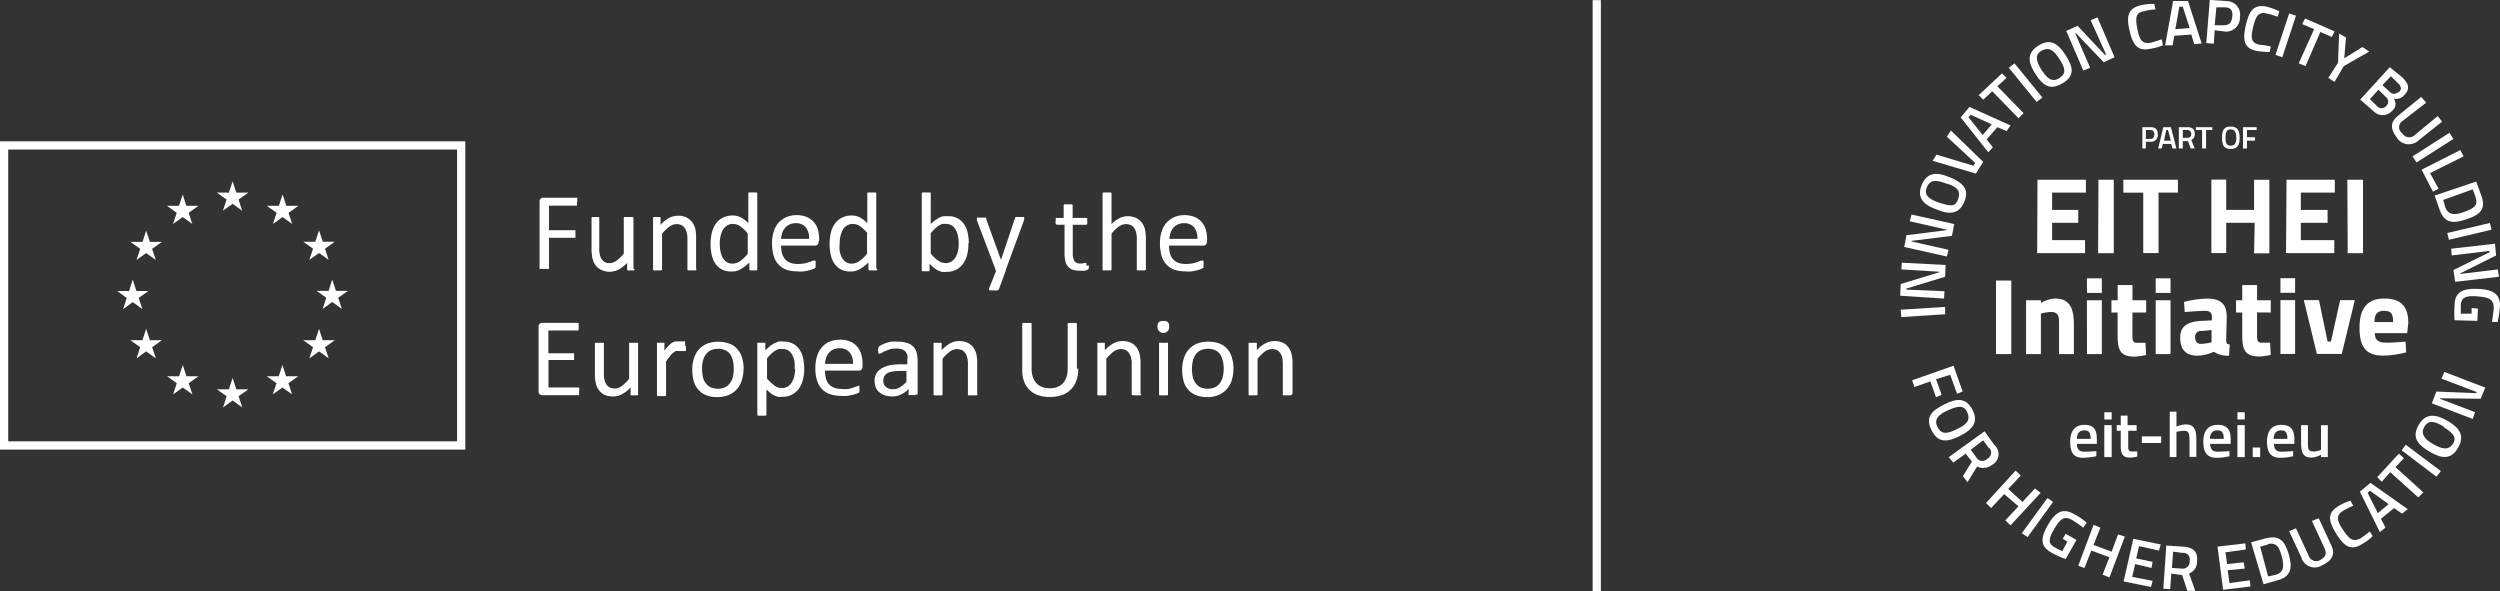 <svg xmlns="http://www.w3.org/2000/svg" width="303.393" height="71.722" viewBox="0 0 303.393 71.722">
  <rect x="0" y="0" width="303.393" height="71.722" fill="#333333" stroke="none"/>
  <g id="Grupo_56011" data-name="Grupo 56011" transform="translate(16883.627 10451.386)">
    <path id="Trazado_284" data-name="Trazado 284" d="M121.84-65.559h56.47v37.411H121.84Zm55.47,1H122.84v35.411h54.47Z" transform="translate(-17005.467 -10368.679)" fill="#fff"/>
    <path id="Trazado_285" data-name="Trazado 285" d="M140.18-58.561l1.177-.833,1.162.833-.438-1.353,1.192-.847H141.81l-.453-1.368-.453,1.368H139.44l1.192.847Z" transform="translate(-16996.756 -10367.252)" fill="#fff"/>
    <path id="Trazado_286" data-name="Trazado 286" d="M136.17-57.476l1.177-.833,1.162.833-.438-1.353,1.177-.847h-1.464l-.438-1.383-.453,1.383H135.43l1.192.847Z" transform="translate(-16998.799 -10366.731)" fill="#fff"/>
    <path id="Trazado_287" data-name="Trazado 287" d="M134.407-58.109l-.438,1.368H132.49l1.192.847-.438,1.353,1.162-.833,1.177.833-.453-1.353,1.192-.847H134.86Z" transform="translate(-17000.297 -10365.296)" fill="#fff"/>
    <path id="Trazado_288" data-name="Trazado 288" d="M133.322-51.373l1.177.847-.453-1.353,1.192-.847h-1.464l-.453-1.383-.438,1.383H131.42l1.177.847-.438,1.353Z" transform="translate(-17000.842 -10363.349)" fill="#fff"/>
    <path id="Trazado_289" data-name="Trazado 289" d="M134.86-48.706l-.453-1.383-.453,1.383H132.49l1.192.847-.438,1.353,1.162-.847,1.177.847-.453-1.353,1.192-.847Z" transform="translate(-17000.297 -10361.392)" fill="#fff"/>
    <path id="Trazado_290" data-name="Trazado 290" d="M137.795-45.771l-.453-1.368-.438,1.368H135.44l1.177.847-.438,1.353,1.162-.833,1.177.833-.453-1.353,1.192-.847Z" transform="translate(-16998.793 -10359.956)" fill="#fff"/>
    <path id="Trazado_291" data-name="Trazado 291" d="M141.81-44.7l-.453-1.383L140.9-44.7H139.44l1.192.833-.438,1.368,1.162-.847,1.177.847-.453-1.368,1.192-.833Z" transform="translate(-16996.756 -10359.439)" fill="#fff"/>
    <path id="Trazado_292" data-name="Trazado 292" d="M145.8-45.771l-.438-1.368-.453,1.368H143.45l1.192.847-.453,1.353,1.177-.833,1.162.833-.438-1.353,1.192-.847Z" transform="translate(-16994.713 -10359.956)" fill="#fff"/>
    <path id="Trazado_293" data-name="Trazado 293" d="M148.76-48.706l-.453-1.383-.453,1.383H146.39l1.192.847-.453,1.353,1.177-.847,1.177.847-.453-1.353,1.192-.847Z" transform="translate(-16993.217 -10361.392)" fill="#fff"/>
    <path id="Trazado_294" data-name="Trazado 294" d="M151.279-52.736h-1.464l-.453-1.383-.438,1.383H147.46l1.177.833-.438,1.368,1.162-.847,1.177.847-.453-1.368Z" transform="translate(-16992.672 -10363.354)" fill="#fff"/>
    <path id="Trazado_295" data-name="Trazado 295" d="M147.13-54.546l1.177-.833,1.162.833-.438-1.353,1.192-.847H148.76l-.453-1.383-.453,1.383H146.39l1.192.847Z" transform="translate(-16993.217 -10365.305)" fill="#fff"/>
    <path id="Trazado_296" data-name="Trazado 296" d="M145.377-61.059l-.453,1.383H143.46l1.192.847-.453,1.353,1.177-.833,1.162.833-.438-1.353,1.192-.847H145.83Z" transform="translate(-16994.709 -10366.731)" fill="#fff"/>
    <path id="Trazado_297" data-name="Trazado 297" d="M170.231-42.253a.556.556,0,0,1,0,.223.25.25,0,0,1,0,.149l-.075.089h-4.392a.567.567,0,0,1-.3-.1.441.441,0,0,1-.151-.372V-50.1a.441.441,0,0,1,.151-.372.567.567,0,0,1,.3-.1H170.1a.153.153,0,0,1,.075.089.25.25,0,0,1,0,.149.631.631,0,0,1,0,.238.484.484,0,0,1,0,.208.25.25,0,0,1,0,.149.153.153,0,0,1-.075.089H166.5v2.765h3.019a.131.131,0,0,1,.106,0h0v.818h-3.109v3.33h3.653l.075.089a.25.25,0,0,1,0,.149.555.555,0,0,1,0,.223Z" transform="translate(-16983.58 -10361.631)" fill="#fff"/>
    <path id="Trazado_298" data-name="Trazado 298" d="M175.093-42.734v.089c0,.089,0,0-.091.074h-.83v-.966a3.57,3.57,0,0,1-1.057.833,2.128,2.128,0,0,1-1.041.268,2.564,2.564,0,0,1-1.057-.193,1.912,1.912,0,0,1-.679-.565,2.034,2.034,0,0,1-.377-.818,4.715,4.715,0,0,1-.121-1.13v-3.806h1.087a.094.094,0,0,1,0,.089v3.568a4.164,4.164,0,0,0,.075.862,1.8,1.8,0,0,0,.242.55,1.38,1.38,0,0,0,.423.357,1.522,1.522,0,0,0,.574.119,1.371,1.371,0,0,0,.86-.3,4.938,4.938,0,0,0,.891-.877v-4.371h1.087a.093.093,0,0,1,0,.089v6.125Z" transform="translate(-16981.271 -10360.837)" fill="#fff"/>
    <path id="Trazado_299" data-name="Trazado 299" d="M178.347-48.4a.711.711,0,0,1,0,.253.3.3,0,0,1,0,.164v.089h-.891a1.357,1.357,0,0,0-.347,0,2.841,2.841,0,0,0-.347.238,2.494,2.494,0,0,0-.377.416,4.741,4.741,0,0,0-.453.624V-42.5l-.091.074h-.921l-.091-.074V-48.9h.906a.093.093,0,0,1,0,.089v.892a3.643,3.643,0,0,1,.483-.595,2.506,2.506,0,0,1,.423-.372,1.865,1.865,0,0,1,.392-.178h1.208v.134a.711.711,0,0,1,0,.253Z" transform="translate(-16978.729 -10360.891)" fill="#fff"/>
    <path id="Trazado_300" data-name="Trazado 300" d="M182.7-45.74a5.08,5.08,0,0,0-.091-.952,2.847,2.847,0,0,0-.3-.773,1.518,1.518,0,0,0-.589-.52,1.973,1.973,0,0,0-.921-.193,1.966,1.966,0,0,0-.875.178,1.62,1.62,0,0,0-.6.491,2.109,2.109,0,0,0-.347.773,2.984,2.984,0,0,0-.121.966,4.925,4.925,0,0,0,.091.937,1.833,1.833,0,0,0,.317.773,1.686,1.686,0,0,0,.589.535,2.177,2.177,0,0,0,.921.193,2.194,2.194,0,0,0,.875-.178,1.657,1.657,0,0,0,.6-.506,2.044,2.044,0,0,0,.347-.758,4.126,4.126,0,0,0,.106-.966Zm1.192,0a4.7,4.7,0,0,1-.211,1.368,2.933,2.933,0,0,1-.589,1.085,2.779,2.779,0,0,1-1,.714,3.387,3.387,0,0,1-1.389.253,3.376,3.376,0,0,1-1.328-.223,2.318,2.318,0,0,1-.951-.654,2.533,2.533,0,0,1-.574-1.041,5.351,5.351,0,0,1-.181-1.383,4.319,4.319,0,0,1,.2-1.383,2.933,2.933,0,0,1,.589-1.085,2.971,2.971,0,0,1,1-.714,4.057,4.057,0,0,1,2.717,0,2.223,2.223,0,0,1,.951.654,2.533,2.533,0,0,1,.574,1.041,4.286,4.286,0,0,1,.2,1.368Z" transform="translate(-16977.283 -10360.879)" fill="#fff"/>
    <path id="Trazado_301" data-name="Trazado 301" d="M187.417-45.711a4.549,4.549,0,0,0,0-.907,2.746,2.746,0,0,0-.257-.773,1.506,1.506,0,0,0-.468-.55,1.332,1.332,0,0,0-.755-.193,2.153,2.153,0,0,0-.438,0,1.683,1.683,0,0,0-.438.208,3.521,3.521,0,0,0-.468.357c-.151.164-.332.342-.513.565v2.438a4.944,4.944,0,0,0,.906.862,1.489,1.489,0,0,0,.891.3,1.314,1.314,0,0,0,.74-.193,1.591,1.591,0,0,0,.5-.55,2.716,2.716,0,0,0,.287-.758,4.185,4.185,0,0,0,.091-.862Zm1.177-.119a4.961,4.961,0,0,1-.181,1.487,3.27,3.27,0,0,1-.513,1.085,2.344,2.344,0,0,1-.845.684,2.586,2.586,0,0,1-1.162.238,2.958,2.958,0,0,1-.513,0l-.453-.178a2.368,2.368,0,0,1-.453-.3l-.468-.4v3.092l-.091.074h-.921l-.091-.074V-48.8a.125.125,0,0,1,0-.1h.966a.125.125,0,0,1,0,.1v.818l.543-.491c.166-.119.347-.238.528-.342a3.635,3.635,0,0,1,.558-.223,1.953,1.953,0,0,1,.589,0,2.354,2.354,0,0,1,1.147.253,2.115,2.115,0,0,1,.785.714,2.894,2.894,0,0,1,.438,1.041,5.894,5.894,0,0,1,.136,1.264Z" transform="translate(-16974.623 -10360.893)" fill="#fff"/>
    <path id="Trazado_302" data-name="Trazado 302" d="M192.129-46.269a2.017,2.017,0,0,0-.408-1.4,1.548,1.548,0,0,0-1.238-.491,1.9,1.9,0,0,0-.755.149,1.593,1.593,0,0,0-.528.416,1.612,1.612,0,0,0-.332.61,2.977,2.977,0,0,0-.136.714Zm1.147.327a.459.459,0,0,1-.136.387.478.478,0,0,1-.317.1h-4.09a3.756,3.756,0,0,0,.106.922,1.794,1.794,0,0,0,.347.7,1.582,1.582,0,0,0,.634.446,2.559,2.559,0,0,0,.951.164,3.464,3.464,0,0,0,.785,0,4,4,0,0,0,.6-.164l.423-.149a.461.461,0,0,1,.242-.074h.091v.788l-.226.119-.483.164-.694.149a3.874,3.874,0,0,1-.83,0,3.788,3.788,0,0,1-1.343-.208,2.352,2.352,0,0,1-.981-.624,2.751,2.751,0,0,1-.589-1.041,4.48,4.48,0,0,1-.2-1.487,4.49,4.49,0,0,1,.211-1.487,2.929,2.929,0,0,1,.589-1.056,2.541,2.541,0,0,1,.951-.684,3.2,3.2,0,0,1,1.238-.223,2.948,2.948,0,0,1,1.238.223,2.192,2.192,0,0,1,.845.624,2.611,2.611,0,0,1,.5.922,4.08,4.08,0,0,1,.151,1.13v.193Z" transform="translate(-16972.24 -10360.959)" fill="#fff"/>
    <path id="Trazado_303" data-name="Trazado 303" d="M196.195-45.482h-.981a3.8,3.8,0,0,0-.815.089,1.286,1.286,0,0,0-.574.223.994.994,0,0,0-.332.372,1.106,1.106,0,0,0-.106.491.958.958,0,0,0,.3.758,1.277,1.277,0,0,0,.86.282,1.669,1.669,0,0,0,.845-.223,3.517,3.517,0,0,0,.8-.684Zm1.132,2.81a.162.162,0,0,1,0,.119.261.261,0,0,1-.151,0h-.558a.314.314,0,0,1-.166,0,.162.162,0,0,1,0-.119V-43.3a2.855,2.855,0,0,1-.906.669,2.384,2.384,0,0,1-1.057.238,3.57,3.57,0,0,1-.891-.119,1.884,1.884,0,0,1-.679-.372,1.387,1.387,0,0,1-.438-.58,2.034,2.034,0,0,1-.151-.788,1.748,1.748,0,0,1,.211-.907,1.765,1.765,0,0,1,.619-.624,3.289,3.289,0,0,1,.981-.387,7.526,7.526,0,0,1,1.3-.119h.86v-.476a2.166,2.166,0,0,0,0-.624,1.134,1.134,0,0,0-.242-.461,1.193,1.193,0,0,0-.438-.268,2.467,2.467,0,0,0-.664-.089,3.4,3.4,0,0,0-.77.089l-.574.223a2.289,2.289,0,0,0-.423.223.751.751,0,0,1-.257.089h-.091l-.076-.089a.2.2,0,0,1,0-.134.419.419,0,0,1,0-.193.8.8,0,0,1,0-.268.524.524,0,0,1,.121-.193,1.548,1.548,0,0,1,.332-.208,3.084,3.084,0,0,1,.513-.208,3.191,3.191,0,0,1,.649-.164,5.646,5.646,0,0,1,.709,0,3.742,3.742,0,0,1,1.147.149,1.668,1.668,0,0,1,.755.431,1.644,1.644,0,0,1,.423.714,3.8,3.8,0,0,1,.136,1.011V-42.6Z" transform="translate(-16969.816 -10360.885)" fill="#fff"/>
    <path id="Trazado_304" data-name="Trazado 304" d="M202.412-42.666v.089l-.091.074h-.981a.094.094,0,0,1-.091-.074c-.015-.074,0,0,0-.089v-3.583a2.706,2.706,0,0,0-.091-.847,1.5,1.5,0,0,0-.242-.55A1.173,1.173,0,0,0,200.51-48a1.6,1.6,0,0,0-.589-.119,1.568,1.568,0,0,0-.845.3,5.024,5.024,0,0,0-.906.877v4.371c0,.089,0,0-.091.074h-.906l-.091-.074c-.091-.074,0,0,0-.089V-48.88h.981v.907a3.811,3.811,0,0,1,1.041-.847,2.229,2.229,0,0,1,1.057-.268,2.494,2.494,0,0,1,1.041.193,1.963,1.963,0,0,1,.694.565,2.378,2.378,0,0,1,.377.818,4.654,4.654,0,0,1,.106,1.115v3.732Z" transform="translate(-16967.414 -10360.906)" fill="#fff"/>
    <path id="Trazado_305" data-name="Trazado 305" d="M210.993-45.023a3.848,3.848,0,0,1-.242,1.487A2.783,2.783,0,0,1,209-41.812a4.323,4.323,0,0,1-1.509.223,3.789,3.789,0,0,1-1.343-.208,2.562,2.562,0,0,1-1.041-.624,2.613,2.613,0,0,1-.679-1.026,4.142,4.142,0,0,1-.226-1.487v-5.56a.271.271,0,0,1,.106-.074h.936a.154.154,0,0,1,.091.074.094.094,0,0,1,0,.089v5.323a3.224,3.224,0,0,0,.151,1.07,2.131,2.131,0,0,0,.438.758,1.827,1.827,0,0,0,.694.461,2.69,2.69,0,0,0,.906.149,2.442,2.442,0,0,0,.921-.149,2.129,2.129,0,0,0,.694-.446,2.438,2.438,0,0,0,.423-.743,3.475,3.475,0,0,0,.151-1.041v-5.471a.154.154,0,0,1,.091-.074h.936a.4.4,0,0,1,.091.074.093.093,0,0,1,0,.089v5.382Z" transform="translate(-16963.77 -10361.625)" fill="#fff"/>
    <path id="Trazado_306" data-name="Trazado 306" d="M215.557-42.666a.094.094,0,0,1,0,.089l-.091.074h-.906l-.151-.074v-3.672a2.706,2.706,0,0,0-.091-.847,1.8,1.8,0,0,0-.242-.55A1.173,1.173,0,0,0,213.67-48a1.6,1.6,0,0,0-.589-.119,1.574,1.574,0,0,0-.86.3,4.936,4.936,0,0,0-.891.877v4.282a.094.094,0,0,1,0,.089l-.091.074h-.906l-.091-.074a.093.093,0,0,1,0-.089V-48.88h.906v.907a4.12,4.12,0,0,1,1.057-.847,2.229,2.229,0,0,1,1.057-.268,2.494,2.494,0,0,1,1.041.193,1.963,1.963,0,0,1,.694.565,2.7,2.7,0,0,1,.377.818,4.656,4.656,0,0,1,.106,1.115v3.732Z" transform="translate(-16960.695 -10360.906)" fill="#fff"/>
    <path id="Trazado_307" data-name="Trazado 307" d="M216.35-41.865v.089c0,.089,0,0-.091.074h-.906a.094.094,0,0,1-.091-.074c-.015-.074,0,0,0-.089V-48.08a.1.1,0,0,1,.091,0,.373.373,0,0,1,.181,0h.558a.314.314,0,0,1,.166,0,.1.1,0,0,1,.091,0,.094.094,0,0,1,0,.089Zm.136-8.192a.684.684,0,0,1-.151.535.708.708,0,0,1-1,.089.694.694,0,0,1-.257-.61.684.684,0,0,1,.151-.535.763.763,0,0,1,.558-.149.874.874,0,0,1,.543.134A.684.684,0,0,1,216.486-50.057Z" transform="translate(-16958.229 -10361.706)" fill="#fff"/>
    <path id="Trazado_308" data-name="Trazado 308" d="M222.1-45.738a4,4,0,0,0-.106-.952,2.846,2.846,0,0,0-.3-.773,1.518,1.518,0,0,0-.589-.52,1.973,1.973,0,0,0-.921-.193,2.194,2.194,0,0,0-.875.178,1.62,1.62,0,0,0-.6.491,2.392,2.392,0,0,0-.347.773,4.135,4.135,0,0,0-.121.966,4.924,4.924,0,0,0,.091.937,1.833,1.833,0,0,0,.317.773,1.686,1.686,0,0,0,.589.535,2.177,2.177,0,0,0,.921.193,2.194,2.194,0,0,0,.875-.178,1.524,1.524,0,0,0,.6-.506,2.044,2.044,0,0,0,.347-.758A4.135,4.135,0,0,0,222.1-45.738Zm1.177,0a4.686,4.686,0,0,1-.2,1.368,2.967,2.967,0,0,1-.6,1.085,2.778,2.778,0,0,1-1,.714,3.386,3.386,0,0,1-1.389.253,3.375,3.375,0,0,1-1.328-.223,2.318,2.318,0,0,1-.951-.654,2.533,2.533,0,0,1-.574-1.041,5.353,5.353,0,0,1-.181-1.383,4.32,4.32,0,0,1,.2-1.383,3.054,3.054,0,0,1,.589-1.085,2.971,2.971,0,0,1,1-.714,3.69,3.69,0,0,1,1.389-.238,3.749,3.749,0,0,1,1.343.223,2.318,2.318,0,0,1,.951.654,2.687,2.687,0,0,1,.559,1.041A4.318,4.318,0,0,1,223.279-45.738Z" transform="translate(-16957.219 -10360.881)" fill="#fff"/>
    <path id="Trazado_309" data-name="Trazado 309" d="M227.641-42.666a.093.093,0,0,1,0,.089l-.091.074h-.906a.094.094,0,0,1-.091-.074.094.094,0,0,1,0-.089v-3.583a4.024,4.024,0,0,0-.075-.847,1.8,1.8,0,0,0-.242-.55,1.083,1.083,0,0,0-.423-.357,1.522,1.522,0,0,0-.574-.119,1.574,1.574,0,0,0-.86.3,4.936,4.936,0,0,0-.891.877v4.282a.093.093,0,0,1,0,.089l-.091.074h-.906a.094.094,0,0,1-.091-.074.094.094,0,0,1,0-.089V-48.88h1v.907a3.432,3.432,0,0,1,1.057-.847,2.129,2.129,0,0,1,1.041-.268,2.564,2.564,0,0,1,1.057.193,1.913,1.913,0,0,1,.679.565,2.034,2.034,0,0,1,.377.818,4.673,4.673,0,0,1,.121,1.115v3.732Z" transform="translate(-16954.502 -10360.906)" fill="#fff"/>
    <path id="Trazado_310" data-name="Trazado 310" d="M174.738-52.9a.094.094,0,0,1,0,.089v.074h-.83v-.074a.094.094,0,0,1,0-.089v-.8a4.325,4.325,0,0,1-1.041.833,2.229,2.229,0,0,1-1.057.268,2.292,2.292,0,0,1-1.041-.208,1.778,1.778,0,0,1-.694-.55,2.38,2.38,0,0,1-.377-.818,4.706,4.706,0,0,1-.106-1.13v-3.836c0-.015,0,0,.106-.074h.694a.094.094,0,0,1,.091.074.093.093,0,0,1,0,.089v3.568a4.12,4.12,0,0,0,0,.862,1.5,1.5,0,0,0,.242.55,1.173,1.173,0,0,0,.408.357,1.6,1.6,0,0,0,.589.119,1.568,1.568,0,0,0,.845-.3,4.574,4.574,0,0,0,.906-.877v-4.282a.093.093,0,0,1,0-.089l.091-.074h.906a.094.094,0,0,1,.091.074.094.094,0,0,1,0,.089v6.125Z" transform="translate(-16981.398 -10365.836)" fill="#fff"/>
    <path id="Trazado_311" data-name="Trazado 311" d="M179.775-52.851v.089l-.091.074h-.906l-.091-.074c-.091-.074,0,0,0-.089v-3.583a2.706,2.706,0,0,0-.091-.847,1.5,1.5,0,0,0-.242-.55,1.04,1.04,0,0,0-.408-.357,1.6,1.6,0,0,0-.589-.119,1.568,1.568,0,0,0-.845.3,4.573,4.573,0,0,0-.906.877v4.282a.094.094,0,0,1,0,.089l-.091.074h-.906a.094.094,0,0,1-.091-.074c-.015-.074,0,0,0-.089V-59.17h.83l.075.074a.093.093,0,0,1,0,.089v.8a3.811,3.811,0,0,1,1.042-.847,2.229,2.229,0,0,1,1.057-.268,2.292,2.292,0,0,1,1.041.208,1.963,1.963,0,0,1,.694.565,2.311,2.311,0,0,1,.377.8,4.706,4.706,0,0,1,.106,1.13v3.732Z" transform="translate(-16978.889 -10365.885)" fill="#fff"/>
    <path id="Trazado_312" data-name="Trazado 312" d="M183.653-56.238a4.858,4.858,0,0,0-.891-.862,1.5,1.5,0,0,0-.906-.3,1.329,1.329,0,0,0-.74.208,1.7,1.7,0,0,0-.5.535,3.245,3.245,0,0,0-.272.758,4.181,4.181,0,0,0-.091.862,6.123,6.123,0,0,0,.075.907,3.014,3.014,0,0,0,.257.788,1.829,1.829,0,0,0,.468.55,1.344,1.344,0,0,0,.755.208,1.422,1.422,0,0,0,.438-.074,1.636,1.636,0,0,0,.438-.193l.453-.372a4.592,4.592,0,0,0,.513-.565v-2.453Zm1.147,4.312v.089a.18.18,0,0,1-.075.074h-.785a.154.154,0,0,1-.091-.074v-.892a4.429,4.429,0,0,1-1.026.8,2.07,2.07,0,0,1-1.147.3,2.472,2.472,0,0,1-1.177-.253,2.248,2.248,0,0,1-.785-.714,3.08,3.08,0,0,1-.438-1.056,5.894,5.894,0,0,1-.136-1.264,6.155,6.155,0,0,1,.166-1.487,3.269,3.269,0,0,1,.513-1.085,2.2,2.2,0,0,1,.845-.684,2.6,2.6,0,0,1,1.162-.253,2.283,2.283,0,0,1,1,.238,3.349,3.349,0,0,1,.891.7v-3.657a.154.154,0,0,1,.091-.074h.906a.154.154,0,0,1,.091.074v9.218Z" transform="translate(-16976.533 -10366.81)" fill="#fff"/>
    <path id="Trazado_313" data-name="Trazado 313" d="M188.579-56.485a2.107,2.107,0,0,0-.392-1.4,1.544,1.544,0,0,0-1.253-.505,1.582,1.582,0,0,0-.74.164,1.65,1.65,0,0,0-.543.416,1.782,1.782,0,0,0-.332.595,2.964,2.964,0,0,0-.136.729Zm1.147.327a.459.459,0,0,1-.136.387.466.466,0,0,1-.3.1h-4.106a3.756,3.756,0,0,0,.106.922,2.028,2.028,0,0,0,.347.7,1.582,1.582,0,0,0,.634.446,2.56,2.56,0,0,0,.951.164,4.7,4.7,0,0,0,.8-.074,4.347,4.347,0,0,0,.589-.164,2.069,2.069,0,0,0,.423-.164.659.659,0,0,1,.242,0h.091v.074a.2.2,0,0,1,0,.134.485.485,0,0,1,0,.208.25.25,0,0,1,0,.149.162.162,0,0,1,0,.119v.164l-.226.134a4.581,4.581,0,0,1-.483.164,5.218,5.218,0,0,1-.694.149,3.873,3.873,0,0,1-.83,0,4.155,4.155,0,0,1-1.343-.208,2.533,2.533,0,0,1-1.509-1.665,5.512,5.512,0,0,1-.2-1.487,4.491,4.491,0,0,1,.211-1.487,2.991,2.991,0,0,1,.589-1.07,3.044,3.044,0,0,1,.951-.669,3.215,3.215,0,0,1,1.238-.238,3.29,3.29,0,0,1,1.253.238,2.353,2.353,0,0,1,.845.624,2.36,2.36,0,0,1,.483.922,3.976,3.976,0,0,1,.151,1.115v.208Z" transform="translate(-16974.018 -10365.909)" fill="#fff"/>
    <path id="Trazado_314" data-name="Trazado 314" d="M193.329-56.238a4.858,4.858,0,0,0-.891-.862,1.5,1.5,0,0,0-.906-.3,1.329,1.329,0,0,0-.74.208,1.426,1.426,0,0,0-.5.535,3.246,3.246,0,0,0-.272.758,4.183,4.183,0,0,0-.091.862,4.556,4.556,0,0,0,0,.907,3.011,3.011,0,0,0,.257.788,1.828,1.828,0,0,0,.468.55,1.236,1.236,0,0,0,.755.208,1.422,1.422,0,0,0,.438-.074,1.365,1.365,0,0,0,.423-.193,5.67,5.67,0,0,0,.468-.372,4.6,4.6,0,0,0,.513-.565v-2.453Zm1.147,4.312a.093.093,0,0,1,0,.089v.074h-.966l-.091-.074v-.892a4.87,4.87,0,0,1-1.026.8,2.12,2.12,0,0,1-1.162.3,2.413,2.413,0,0,1-1.162-.253,2.248,2.248,0,0,1-.785-.714,3.079,3.079,0,0,1-.438-1.056,5.894,5.894,0,0,1-.136-1.264,6.156,6.156,0,0,1,.166-1.487,3.269,3.269,0,0,1,.513-1.085,2.2,2.2,0,0,1,.845-.684,2.579,2.579,0,0,1,1.147-.253,2.2,2.2,0,0,1,1.011.238,3.68,3.68,0,0,1,.891.7v-3.568a.093.093,0,0,1,0-.089.154.154,0,0,1,.091-.074h.906a.4.4,0,0,1,.091.074v9.158Z" transform="translate(-16971.658 -10366.81)" fill="#fff"/>
    <path id="Trazado_315" data-name="Trazado 315" d="M200.607-54.945a4.6,4.6,0,0,0-.075-.907,2.419,2.419,0,0,0-.257-.788,1.506,1.506,0,0,0-.468-.55,1.236,1.236,0,0,0-.755-.208,2.152,2.152,0,0,0-.438,0,2.354,2.354,0,0,0-.438.208,3.738,3.738,0,0,0-.453.372,4.6,4.6,0,0,0-.513.565v2.438a4.126,4.126,0,0,0,.906.862,1.489,1.489,0,0,0,.891.3,1.192,1.192,0,0,0,.74-.208,1.426,1.426,0,0,0,.5-.535,2.288,2.288,0,0,0,.272-.758,4.044,4.044,0,0,0,.091-.847Zm1.177-.134a5.485,5.485,0,0,1-.166,1.487,3.305,3.305,0,0,1-.528,1.085,2.319,2.319,0,0,1-.83.684,2.564,2.564,0,0,1-1.147.238,1.666,1.666,0,0,1-.543,0,2.827,2.827,0,0,1-.5-.178,3.434,3.434,0,0,1-.483-.327c-.166-.134-.332-.3-.513-.476v.833a.154.154,0,0,1-.091.074H196.2a.18.18,0,0,1-.075-.074.094.094,0,0,1,0-.089v-9.322l.091-.074h.906a.094.094,0,0,1,.091.074v3.762a5.072,5.072,0,0,1,.528-.461,3.623,3.623,0,0,1,.513-.312,1.422,1.422,0,0,1,.5-.178,3.134,3.134,0,0,1,.528,0,2.219,2.219,0,0,1,1.192.253,2.115,2.115,0,0,1,.785.714,2.893,2.893,0,0,1,.438,1.041,5.894,5.894,0,0,1,.136,1.264Z" transform="translate(-16967.889 -10366.81)" fill="#fff"/>
    <path id="Trazado_316" data-name="Trazado 316" d="M204.066-52.733l-.83,2.26a.291.291,0,0,1-.211.164,1.488,1.488,0,0,1-.513,0h-.468a.126.126,0,0,1,0-.1.3.3,0,0,1,0-.164l.86-2.141a.234.234,0,0,1-.121-.089v-.119l-2.219-5.858a.554.554,0,0,1,0-.223.2.2,0,0,1,0-.134.373.373,0,0,1,.181,0h.845a.271.271,0,0,1,.106.074v.149l1.781,4.906h0l1.691-5.04a.257.257,0,0,1,.091-.164.374.374,0,0,1,.181,0h.649a.437.437,0,0,1,.2,0,.2.2,0,0,1,0,.134v.208l-2.234,6.081Z" transform="translate(-16965.627 -10365.84)" fill="#fff"/>
    <path id="Trazado_317" data-name="Trazado 317" d="M210.913-52.845a1.081,1.081,0,0,1,0,.312c0,.074,0,.134-.091.164a.392.392,0,0,1-.166.1,1.291,1.291,0,0,1-.257.074h-.619a3.11,3.11,0,0,1-.83-.119,1.3,1.3,0,0,1-.558-.387,1.425,1.425,0,0,1-.317-.639,3.756,3.756,0,0,1-.106-.922v-3.509h-.906a.233.233,0,0,1-.166-.119.657.657,0,0,1,0-.342V-58.6h.966v-1.576l.091-.074h.906l.091.074V-58.6h1.766v.372a.656.656,0,0,1,0,.342.176.176,0,0,1-.166.119h-1.585v3.42a2.062,2.062,0,0,0,.181.952.76.76,0,0,0,.679.327h.287l.226-.074h.287v.342Z" transform="translate(-16962.406 -10366.338)" fill="#fff"/>
    <path id="Trazado_318" data-name="Trazado 318" d="M215.9-51.927a.094.094,0,0,1,0,.089l-.091.074h-.906l-.091-.074a.093.093,0,0,1,0-.089V-55.51a3.224,3.224,0,0,0-.075-.847,1.8,1.8,0,0,0-.242-.55,1.04,1.04,0,0,0-.408-.357,1.6,1.6,0,0,0-.589-.119,1.574,1.574,0,0,0-.86.3,4.12,4.12,0,0,0-.891.877v4.282a.093.093,0,0,1,0,.089l-.091.074h-.906l-.091-.074a.093.093,0,0,1,0-.089v-9.218l.091-.074h.906a.094.094,0,0,1,.091.074v3.762a3.561,3.561,0,0,1,.936-.7,2.107,2.107,0,0,1,1-.253,2.356,2.356,0,0,1,1.057.208,1.912,1.912,0,0,1,.679.565,1.974,1.974,0,0,1,.377.8,4.715,4.715,0,0,1,.121,1.13V-51.9Z" transform="translate(-16960.482 -10366.81)" fill="#fff"/>
    <path id="Trazado_319" data-name="Trazado 319" d="M219.814-56.485a2.107,2.107,0,0,0-.392-1.4,1.544,1.544,0,0,0-1.253-.505,1.582,1.582,0,0,0-.74.164,1.649,1.649,0,0,0-.543.416,1.782,1.782,0,0,0-.332.595,2.962,2.962,0,0,0-.136.729Zm1.147.327a.459.459,0,0,1-.136.387.466.466,0,0,1-.3.1h-4.151a3.758,3.758,0,0,0,.106.922,2.028,2.028,0,0,0,.347.7,1.582,1.582,0,0,0,.634.446,2.559,2.559,0,0,0,.951.164,4.7,4.7,0,0,0,.8-.074,4.348,4.348,0,0,0,.589-.164,2.07,2.07,0,0,0,.423-.164.659.659,0,0,1,.242,0h.091v.074a.2.2,0,0,1,0,.134.485.485,0,0,1,0,.208.25.25,0,0,1,0,.149.162.162,0,0,1,0,.119v.164l-.226.134a4.583,4.583,0,0,1-.483.164,5.218,5.218,0,0,1-.694.149,3.873,3.873,0,0,1-.83,0,4.156,4.156,0,0,1-1.343-.208,2.533,2.533,0,0,1-1.509-1.665,5.512,5.512,0,0,1-.2-1.487,4.489,4.489,0,0,1,.211-1.487,2.991,2.991,0,0,1,.589-1.07,3.044,3.044,0,0,1,.951-.669,3.215,3.215,0,0,1,1.238-.238,3.29,3.29,0,0,1,1.253.238,2.353,2.353,0,0,1,.845.624,2.361,2.361,0,0,1,.483.922,3.976,3.976,0,0,1,.151,1.115v.208Z" transform="translate(-16958.131 -10365.909)" fill="#fff"/>
    <path id="Trazado_320" data-name="Trazado 320" d="M169.922-60.284a.556.556,0,0,1,0,.223.25.25,0,0,1,0,.149.094.094,0,0,1,0,.089h-3.381v2.974h3.2a.094.094,0,0,1,0,.089.25.25,0,0,1,0,.149,2.205,2.205,0,0,1,0,.446.25.25,0,0,1,0,.149.094.094,0,0,1,0,.089.1.1,0,0,1-.091,0h-3.109v3.672a.125.125,0,0,1,0,.1h-1.147a.125.125,0,0,1,0-.1v-8.058a.435.435,0,0,1,.392-.476h4.181a.094.094,0,0,1,0,.089.3.3,0,0,1,0,.164.556.556,0,0,1,0,.223Z" transform="translate(-16983.541 -10366.6)" fill="#fff"/>
    <path id="Trazado_321" data-name="Trazado 321" d="M174.742-52.921a.094.094,0,0,1,0,.089h0a.314.314,0,0,1-.166,0h-.513a.261.261,0,0,1-.151,0h0v-.907a3.81,3.81,0,0,1-1.041.847,2.229,2.229,0,0,1-1.057.268,2.356,2.356,0,0,1-1.057-.208,1.732,1.732,0,0,1-.679-.55,2.034,2.034,0,0,1-.377-.818,4.715,4.715,0,0,1-.121-1.13v-3.836a.1.1,0,0,1,.091,0,.373.373,0,0,1,.181,0h.362a.314.314,0,0,1,.166,0h.106v3.672a4.078,4.078,0,0,0,.091.862,1.5,1.5,0,0,0,.241.55,1.173,1.173,0,0,0,.408.357,1.6,1.6,0,0,0,.589.119,1.568,1.568,0,0,0,.845-.3,5.023,5.023,0,0,0,.906-.877v-4.3a.094.094,0,0,1,0-.089.1.1,0,0,1,.091,0,.315.315,0,0,1,.166,0h.558a.373.373,0,0,1,.181,0,.1.1,0,0,1,.091,0v6.23Z" transform="translate(-16981.404 -10365.815)" fill="#fff"/>
    <path id="Trazado_322" data-name="Trazado 322" d="M330.685-44.978c0-1.026-.272-1.368-1.1-1.368s-1.162.416-1.162,1.368Zm1.509,2.379.075,1.293a12.387,12.387,0,0,1-2.762.4c-2.083,0-2.9-1.011-2.9-3.39s.966-3.538,3.019-3.538,2.9,1.011,2.9,2.974l-.136,1.219h-3.924c0,.818.408,1.16,1.374,1.16s2.415-.134,2.415-.134m-10.566-5.025,1.042,5.025h.408l1.117-5.025h1.781l-1.585,6.527h-3.019l-1.585-6.527Zm-4.679,0h1.781v6.527H317.01Zm0-2.661h1.781v1.769H317.01Zm-2.838,4.148v2.661c0,.669,0,1.011.558,1.011h1.026l.075,1.487a9.99,9.99,0,0,1-1.313.193c-1.66,0-2.143-.61-2.143-2.513v-2.825h-.755v-1.487h.755v-1.844h1.8v1.844h1.66v1.487Zm-6.762,2.26a.679.679,0,0,0-.755.743c0,.476.211.818.694.818a6.364,6.364,0,0,0,1.3-.193v-1.487Zm3.019,1.026c0,.4,0,.535.423.61l-.075,1.353a3.028,3.028,0,0,1-1.857-.476,4.967,4.967,0,0,1-2.007.476c-1.374,0-2.068-.743-2.068-2.171s.891-1.9,2.34-2.037l1.509-.074v-.4c0-.55-.272-.758-.815-.758-.83,0-2.49.149-2.49.149l-.075-1.234a12.387,12.387,0,0,1,2.762-.4c1.736,0,2.415.684,2.415,2.245Zm-8.558-4.758h1.8V-41.1h-1.8Zm0-2.661h1.8v1.769h-1.8Zm-2.823,4.148v2.661c0,.669,0,1.011.543,1.011h1.041l.075,1.487a8.669,8.669,0,0,1-1.389.193c-1.585,0-2.068-.61-2.068-2.513v-2.84H296.5v-1.487h.755v-1.844h1.8v1.844h1.66v1.487Zm-5.524-1.487h1.811V-41.1h-1.8Zm0-2.661h1.811v1.769h-1.8ZM286.143-41.1v-6.527h1.8v.327a3.83,3.83,0,0,1,1.66-.535c1.857,0,2.34,1.16,2.34,3.2V-41.1h-1.8v-3.479c0-1.011,0-1.621-.966-1.621a4.994,4.994,0,0,0-1.238.193V-41.1Zm-3.653-8.921h1.857V-41.1H282.49Zm42.64-12.236h1.9v8.921h-1.857Zm-7.381,0h5.856v1.561h-4.121v2.111h3.245v1.561h-3.245v2.1h4.06v1.576h-5.856Zm-3.864,5.233h-3.457v3.672h-1.8v-8.921h1.8V-58.6h3.381v-3.643h1.857v8.921H313.81Zm-15.939-5.233h6.626v1.561h-2.355v7.345h-1.857v-7.33h-2.415Zm-3.019,0h1.857v8.921h-1.9Zm-7.4,0H293.4v1.561H289.3v2.111h3.17v1.561H289.3v2.1h4v1.576h-5.811Z" transform="translate(-16923.889 -10367.32)" fill="#fff"/>
    <path id="Trazado_323" data-name="Trazado 323" d="M274.83-51.537l.076.892,5.313-.342v-.892Z" transform="translate(-16927.791 -10362.264)" fill="#fff"/>
    <path id="Trazado_324" data-name="Trazado 324" d="M274.926-54.671l4.619.282v.059L274.85-52.9l-.06,1.427,5.313.342.06-.892-4.619-.193v-.134l4.694-1.427.06-1.427-5.313-.282Z" transform="translate(-16927.811 -10364.021)" fill="#fff"/>
    <path id="Trazado_325" data-name="Trazado 325" d="M275.789-58.6l4.5,1.026-.076.059-4.83.61-.272,1.427,5.177,1.16.2-.818L276-56.148v-.074l4.905-.61.272-1.427L276-59.419Z" transform="translate(-16927.648 -10365.934)" fill="#fff"/>
    <path id="Trazado_326" data-name="Trazado 326" d="M279.641-61.538c-1.253-.476-2.007-.55-2.415.4s.2,1.487,1.509,1.9,1.932.55,2.264-.4,0-1.487-1.3-1.9m-1.313,3.122c-1.66-.61-2.415-1.487-1.8-2.974s1.721-1.635,3.381-.952,2.415,1.487,1.8,2.974-1.736,1.635-3.381.952" transform="translate(-16927.002 -10367.547)" fill="#fff"/>
    <path id="Trazado_327" data-name="Trazado 327" d="M279.609-66.279l3.924,3.806-.891,1.427-5.253-1.561.483-.743L282.356-62l.211-.342-3.441-3.182Z" transform="translate(-16926.486 -10369.272)" fill="#fff"/>
    <path id="Trazado_328" data-name="Trazado 328" d="M282.332-64.794l1.1-1.293-2.551-1.16-.287.282Zm-2.7-2.111,1.1-1.293,4.981,2.245-.483.684-1.117-.476-1.3,1.487.755.952-.558.61L279.63-66.98Z" transform="translate(-16925.346 -10370.207)" fill="#fff"/>
    <path id="Trazado_329" data-name="Trazado 329" d="M281.1-68.293l2.822-2.646.559.55-1.117,1.011,3.185,3.271-.619.61-3.185-3.271-1.1,1.026Z" transform="translate(-16924.598 -10371.541)" fill="#fff"/>
    <path id="Trazado_330" data-name="Trazado 330" d="M283.52-71.224l.694-.535,3.381,4.148-.694.535Z" transform="translate(-16923.365 -10371.939)" fill="#fff"/>
    <path id="Trazado_331" data-name="Trazado 331" d="M288.808-71.435c-.694-1.085-1.253-1.487-2.143-1.026s-.694,1.293,0,2.379,1.313,1.487,2.143.952.755-1.16,0-2.3m-2.9,1.829c-.966-1.487-1.042-2.587.347-3.464s2.34-.342,3.306,1.16,1.1,2.513-.347,3.39-2.34.416-3.305-1.085" transform="translate(-16922.51 -10372.784)" fill="#fff"/>
    <path id="Trazado_332" data-name="Trazado 332" d="M288.14-73.874l1.374-.61,3.321,3.524.136-.059L291.1-75.167l.83-.342L294-70.677l-1.313.61L289.3-73.606l-.06.059,1.8,4.148-.83.342Z" transform="translate(-16921.012 -10373.766)" fill="#fff"/>
    <path id="Trazado_333" data-name="Trazado 333" d="M297.338-71.583a6.684,6.684,0,0,1-1.509.416c-1.585.342-2.143-.476-2.551-2.245s-.151-2.721,1.509-3.063a6.411,6.411,0,0,1,1.509-.134l.136.684a4.727,4.727,0,0,0-1.374.208c-.966.134-1.1.669-.83,2.1s.619,1.9,1.66,1.71a12.262,12.262,0,0,0,1.313-.416Z" transform="translate(-16918.48 -10374.302)" fill="#fff"/>
    <path id="Trazado_334" data-name="Trazado 334" d="M297.811-76.15h.423l.83,2.587-1.736.134Zm-.755-.684-.966,5.367H297l.2-1.16,2.068-.149.347,1.16.906-.074-1.66-5.159h-1.8Z" transform="translate(-16916.961 -10374.418)" fill="#fff"/>
    <path id="Trazado_335" data-name="Trazado 335" d="M301.513-73.866c.694,0,.966-.342,1.041-1.085s-.211-1.026-.83-1.085h-1.1l-.211,2.171Zm-1.1.61-.106,1.635L299.4-71.7l.423-5.233,1.992.134a1.649,1.649,0,0,1,1.69,1.576,1.2,1.2,0,0,1-.03.327,1.676,1.676,0,0,1-1.555,1.8,1.55,1.55,0,0,1-.453-.03Z" transform="translate(-16915.275 -10374.457)" fill="#fff"/>
    <path id="Trazado_336" data-name="Trazado 336" d="M305.544-70.853a14.242,14.242,0,0,1-1.585-.134c-1.585-.342-1.721-1.353-1.313-3.122s.966-2.587,2.551-2.245a7.976,7.976,0,0,1,1.509.55l-.2.669a9.583,9.583,0,0,0-1.313-.4c-.966-.208-1.313.208-1.66,1.635s-.211,1.963.83,2.171a6.211,6.211,0,0,1,1.313.208Z" transform="translate(-16913.723 -10374.214)" fill="#fff"/>
    <path id="Trazado_337" data-name="Trazado 337" d="M306.62-75.829l.83.268-1.66,5.04-.83-.282Z" transform="translate(-16912.443 -10373.921)" fill="#fff"/>
    <path id="Trazado_338" data-name="Trazado 338" d="M307.6-75.419l3.577,1.561-.332.684-1.389-.61-1.8,4.148-.83-.342,1.872-4.148-1.449-.61Z" transform="translate(-16911.49 -10373.722)" fill="#fff"/>
    <path id="Trazado_339" data-name="Trazado 339" d="M309.965-68.331l-.755-.476,1.177-1.844.136-3.538.83.476-.211,2.528,2.2-1.368.83.55-3.094,1.769Z" transform="translate(-16910.279 -10373.123)" fill="#fff"/>
    <path id="Trazado_340" data-name="Trazado 340" d="M315.5-70.349l-1.026,1.085.891.818c.347.342.694.268,1.1,0s.272-.743-.136-1.085Zm-1.509,1.635-1.041,1.145.83.818a.751.751,0,0,0,1.177,0,.715.715,0,0,0,.015-1.011.4.4,0,0,0-.091-.074Zm2.9-1.487c.755.743.966,1.353.272,2.1a1.3,1.3,0,0,1-1.313.476,1.067,1.067,0,0,1-.211,1.487,1.522,1.522,0,0,1-2.128.149.709.709,0,0,1-.151-.149l-1.585-1.368,3.592-3.94Z" transform="translate(-16908.975 -10371.789)" fill="#fff"/>
    <path id="Trazado_341" data-name="Trazado 341" d="M315.584-64.6a.976.976,0,0,0,1.313.357.968.968,0,0,0,.2-.149l2.777-2.3.543.669-2.823,2.245a1.731,1.731,0,0,1-2.415.03,1.368,1.368,0,0,1-.287-.372c-.755-1.011-.815-1.829.211-2.646l2.762-2.245.619.684-2.9,2.245a.9.9,0,0,0-.2,1.293.8.8,0,0,0,.2.193" transform="translate(-16907.672 -10370.606)" fill="#fff"/>
    <path id="Trazado_342" data-name="Trazado 342" d="M320.463-66.089l.483.743-4.483,2.855-.483-.743Z" transform="translate(-16906.83 -10369.18)" fill="#fff"/>
    <path id="Trazado_343" data-name="Trazado 343" d="M316.71-62.3l4.694-2.379.407.758-4.075,2.037,1.041,1.9-.694.342Z" transform="translate(-16906.459 -10368.494)" fill="#fff"/>
    <path id="Trazado_344" data-name="Trazado 344" d="M322.726-60.221l-.347-.952L318.8-59.879l.272.952c.408.952,1.238.892,2.34.476s1.66-.743,1.313-1.769m-4.966-.193,5.041-1.695.619,1.695c.619,1.635-.136,2.319-1.721,2.855s-2.7.61-3.321-1.085Z" transform="translate(-16905.924 -10367.242)" fill="#fff"/>
    <path id="Trazado_345" data-name="Trazado 345" d="M323.947-58.729l.2.818-5.177,1.219-.2-.818Z" transform="translate(-16905.408 -10365.598)" fill="#fff"/>
    <path id="Trazado_346" data-name="Trazado 346" d="M319.09-56.429l.06.818,4.558-.55.076.134-4.423,2.186.211,1.427,5.313-.61-.136-.892-4.558.55v-.074l4.347-2.171-.136-1.427Z" transform="translate(-16905.246 -10364.775)" fill="#fff"/>
    <path id="Trazado_347" data-name="Trazado 347" d="M322.209-50.954l-.075,1.487-2.762-.074a11.544,11.544,0,0,1,0-1.769c0-1.695,1.026-2.1,2.823-2.037s2.762.61,2.687,2.171c-.06.624-.151,1.234-.272,1.844h-.694s.136-.952.211-1.621c0-1.1-.483-1.368-2.008-1.487s-1.992.193-1.992,1.219v.877h1.313v-.684Z" transform="translate(-16905.119 -10362.98)" fill="#fff"/>
    <path id="Trazado_348" data-name="Trazado 348" d="M280.776-47.079l1.1,3.137-.679.268-.83-2.3-1.721.535.679,1.9-.679.282-.694-1.918-1.932.684-.272-.818Z" transform="translate(-16927.322 -10359.927)" fill="#fff"/>
    <path id="Trazado_349" data-name="Trazado 349" d="M280.512-40.754c1.177-.535,1.66-1.085,1.238-2.037s-1.238-.743-2.415-.208-1.66,1.16-1.177,2.037,1.117.818,2.355.208m-1.585-2.974c1.585-.818,2.687-.818,3.441.61s.136,2.379-1.509,3.2-2.687.818-3.441-.684-.136-2.3,1.509-3.122" transform="translate(-16926.635 -10358.564)" fill="#fff"/>
    <path id="Trazado_350" data-name="Trazado 350" d="M283.565-39.677l-.694-.952-1.509,1.145.694.952a.823.823,0,0,0,1.117.3.675.675,0,0,0,.2-.164.837.837,0,0,0,.362-1.145l-.091-.134m-2.9.669-1.509,1.085-.543-.669,4.347-3.137,1.162,1.635a1.471,1.471,0,0,1,.181,2.1,1.5,1.5,0,0,1-.453.357,1.742,1.742,0,0,1-1.8.193l-1.162,1.9-.559-.743,1.1-1.769Z" transform="translate(-16925.824 -10357.322)" fill="#fff"/>
    <path id="Trazado_351" data-name="Trazado 351" d="M285.629-34.178l-1.736-1.487-1.585,1.695-.619-.61,3.592-3.94.619.61-1.524,1.621,1.736,1.576,1.509-1.635.694.535-3.653,3.94-.634-.61Z" transform="translate(-16924.297 -10355.76)" fill="#fff"/>
    <path id="Trazado_352" data-name="Trazado 352" d="M287.679-36.279l.679.476-3.094,4.267-.694-.476Z" transform="translate(-16922.83 -10354.67)" fill="#fff"/>
    <path id="Trazado_353" data-name="Trazado 353" d="M289.037-32.457l1.313.743-1.313,2.319a9.741,9.741,0,0,1-1.66-.743c-1.509-.818-1.374-1.844-.483-3.4s1.8-2.111,3.185-1.293a7.465,7.465,0,0,1,1.509,1.026l-.408.61a12.669,12.669,0,0,0-1.389-.952c-.891-.476-1.374-.208-2.128,1.085s-.77,1.829.136,2.3a8.636,8.636,0,0,0,.83.416l.619-1.16-.559-.342Z" transform="translate(-16921.984 -10354.15)" fill="#fff"/>
    <path id="Trazado_354" data-name="Trazado 354" d="M292.889-30.149l-2.2-.818-.83,2.111-.755-.268,1.857-4.966.83.342-.83,2.1,2.2.818.77-2.1.83.268L292.889-27.7l-.83-.342Z" transform="translate(-16920.521 -10353.604)" fill="#fff"/>
    <path id="Trazado_355" data-name="Trazado 355" d="M292.75-27.775l3.321.669.2-.743-2.475-.476.347-1.561,1.992.476.136-.743-1.992-.416.347-1.487,2.415.535.211-.743-3.321-.684Z" transform="translate(-16918.662 -10353.049)" fill="#fff"/>
    <path id="Trazado_356" data-name="Trazado 356" d="M298.3-31.507l-1.177-.149-.136,1.977,1.177.074a.838.838,0,0,0,.966-.7.712.712,0,0,0,0-.253.77.77,0,0,0-.574-.937,1.486,1.486,0,0,0-.257-.015m-1.389,2.513-.136,1.9-.83-.074L296.3-32.4l2.068.134c1.177.074,1.8.61,1.66,1.769a1.484,1.484,0,0,1-.966,1.487l.755,2.1h-.966l-.619-1.9Z" transform="translate(-16917.033 -10352.781)" fill="#fff"/>
    <path id="Trazado_357" data-name="Trazado 357" d="M300.3-32.178l.679,5.233,3.321-.4-.076-.743-2.475.327-.211-1.561,2.068-.193-.136-.758-2.007.208-.2-1.427,2.475-.342-.06-.743Z" transform="translate(-16914.816 -10352.869)" fill="#fff"/>
    <path id="Trazado_358" data-name="Trazado 358" d="M305.068-32.208l-.966.268.966,3.613.966-.208c1.026-.342.966-1.16.679-2.245s-.619-1.695-1.645-1.487m-.558,4.891L303-32.476l1.8-.476c1.66-.416,2.279.327,2.762,1.9s.347,2.78-1.389,3.2Z" transform="translate(-16913.441 -10353.105)" fill="#fff"/>
    <path id="Trazado_359" data-name="Trazado 359" d="M309.788-29.544c.679-.342.891-.743.543-1.487L308.822-34.3l.83-.327,1.509,3.256c.558,1.16.075,1.9-1.1,2.453a1.671,1.671,0,0,1-2.294-.476,1.5,1.5,0,0,1-.2-.416l-1.509-3.256.83-.342,1.509,3.256a.985.985,0,0,0,1.192.7,1.017,1.017,0,0,0,.317-.149" transform="translate(-16911.883 -10353.867)" fill="#fff"/>
    <path id="Trazado_360" data-name="Trazado 360" d="M314.525-31.777a5.23,5.23,0,0,1-1.253.952c-1.374.892-2.2.342-3.17-1.219s-1.1-2.513.211-3.33a6.264,6.264,0,0,1,1.509-.684l.347.61a8.908,8.908,0,0,0-1.253.624c-.815.535-.815,1.085,0,2.3s1.253,1.487,2.143,1.026c.347-.208.83-.624,1.1-.818Z" transform="translate(-16910.205 -10354.563)" fill="#fff"/>
    <path id="Trazado_361" data-name="Trazado 361" d="M313.934-33.847l1.313-1.085-2.279-1.635-.272.268Zm-2.2-2.587,1.3-1.085,4.528,3.2-.694.535-.966-.669-1.585,1.293.543,1.085-.679.535-2.415-4.891Z" transform="translate(-16908.994 -10355.273)" fill="#fff"/>
    <path id="Trazado_362" data-name="Trazado 362" d="M313.14-37.044l2.626-2.855.619.55-1.026,1.085L318.74-35.2l-.619.61-3.4-3.063-1.026,1.16Z" transform="translate(-16908.277 -10356.432)" fill="#fff"/>
    <path id="Trazado_363" data-name="Trazado 363" d="M315.11-39.945l.483-.684,4.272,3.2-.543.684Z" transform="translate(-16907.273 -10356.787)" fill="#fff"/>
    <path id="Trazado_364" data-name="Trazado 364" d="M319.643-41.678c-1.1-.684-1.856-.818-2.34,0s-.075,1.487,1.026,2.111,1.872.8,2.415,0,0-1.353-1.1-2.037m-1.721,2.974c-1.585-.952-2.143-1.829-1.313-3.256s2.007-1.353,3.517-.476,2.068,1.829,1.253,3.256-1.932,1.368-3.457.476" transform="translate(-16906.705 -10357.938)" fill="#fff"/>
    <path id="Trazado_365" data-name="Trazado 365" d="M317.53-42.763l.558-1.427,4.83.193.06-.134-4.272-1.621.347-.818,4.966,1.9-.559,1.353-4.89-.059-.075.059,4.287,1.635-.287.818Z" transform="translate(-16906.041 -10359.678)" fill="#fff"/>
    <path id="Trazado_366" data-name="Trazado 366" d="M290.935-40.554c0-.743-.211-1.026-.755-1.026s-.906.282-.906,1.026Zm.694,1.487v.624a9.613,9.613,0,0,1-1.585.193c-1.177,0-1.585-.61-1.585-1.963s.619-2.037,1.721-2.037,1.509.535,1.509,1.754v.55h-2.415c0,.684.287.952.906.952s1.509-.074,1.509-.074" transform="translate(-16920.848 -10357.576)" fill="#fff"/>
    <path id="Trazado_367" data-name="Trazado 367" d="M291.2-41.718h.891v3.88H291.2Zm0-1.561h.891v.877H291.2Z" transform="translate(-16919.453 -10358.077)" fill="#fff"/>
    <path id="Trazado_368" data-name="Trazado 368" d="M293.589-41.165v1.695c0,.61,0,.818.483.818h.619v.61a3.868,3.868,0,0,1-.83.134c-.906,0-1.177-.342-1.177-1.487v-1.769H292.2v-.684h.483v-1.16h.83v1.16h1.1v.684Z" transform="translate(-16918.943 -10357.945)" fill="#fff"/>
    <path id="Trazado_369" data-name="Trazado 369" d="M294.22-41.309h2.34v.8h-2.34Z" transform="translate(-16917.914 -10357.118)" fill="#fff"/>
    <path id="Trazado_370" data-name="Trazado 370" d="M296.46-37.813v-5.516h.815v1.814a3.516,3.516,0,0,1,1.1-.268c1.026,0,1.313.61,1.313,1.829v2.111h-.83V-39.85c0-.818-.075-1.16-.694-1.16a4.439,4.439,0,0,0-.891.134v3.063Z" transform="translate(-16916.773 -10358.102)" fill="#fff"/>
    <path id="Trazado_371" data-name="Trazado 371" d="M301.635-40.554c0-.743-.211-1.026-.755-1.026s-.906.282-.906,1.026Zm.694,1.487v.624a7.361,7.361,0,0,1-1.509.193c-1.177,0-1.66-.61-1.66-1.963s.634-2.037,1.736-2.037,1.585.535,1.585,1.754v.55h-2.506c.075.684.287.952.906.952s1.509-.074,1.509-.074" transform="translate(-16915.398 -10357.576)" fill="#fff"/>
    <path id="Trazado_372" data-name="Trazado 372" d="M301.9-41.718h.891v3.88H301.9Zm0-1.561h.891v.877H301.9Z" transform="translate(-16914.002 -10358.077)" fill="#fff"/>
    <path id="Trazado_373" data-name="Trazado 373" d="M303.13-40.4h.906v1.16h-.906Z" transform="translate(-16913.375 -10356.676)" fill="#fff"/>
    <path id="Trazado_374" data-name="Trazado 374" d="M306.755-40.554c0-.743-.211-1.026-.755-1.026s-.906.282-.906,1.026Zm.694,1.487v.624a7.361,7.361,0,0,1-1.509.193c-1.177,0-1.66-.61-1.66-1.963s.634-2.037,1.736-2.037,1.585.535,1.585,1.754v.55H305.11c.076.684.287.952.906.952s1.509-.074,1.509-.074" transform="translate(-16912.789 -10357.576)" fill="#fff"/>
    <path id="Trazado_375" data-name="Trazado 375" d="M310.265-42.229v3.88h-.83v-.282a2.8,2.8,0,0,1-1.1.342c-1.117,0-1.313-.61-1.313-1.9v-2.037h.83v2.037c0,.818,0,1.16.679,1.16a2.124,2.124,0,0,0,.906-.208v-2.974Z" transform="translate(-16911.395 -10357.566)" fill="#fff"/>
    <path id="Trazado_376" data-name="Trazado 376" d="M295.226-65.122c.347,0,.483-.208.483-.55s-.136-.535-.483-.535h-.543v1.085Zm-.543.342v.818h-.423v-2.587h.966c.619,0,.906.268.906.877a.805.805,0,0,1-.709.892.437.437,0,0,1-.2,0Z" transform="translate(-16917.895 -10369.404)" fill="#fff"/>
    <path id="Trazado_377" data-name="Trazado 377" d="M296.239-64.914h.83l-.347-1.293h-.211l-.272,1.293Zm-.076-1.635h.906l.679,2.587h-.483l-.151-.55h-1.026l-.136.55h-.423l.619-2.587Z" transform="translate(-16917.246 -10369.404)" fill="#fff"/>
    <path id="Trazado_378" data-name="Trazado 378" d="M298.216-66.207h-.543v.952h.543a.438.438,0,0,0,.483-.387v-.089a.466.466,0,0,0-.453-.476h-.03m-.543,1.353v.892h-.483v-2.587h1.026c.558,0,.906.208.906.818a.738.738,0,0,1-.423.743l.423,1.026h-.483l-.347-.892Z" transform="translate(-16916.4 -10369.404)" fill="#fff"/>
    <path id="Trazado_379" data-name="Trazado 379" d="M298.56-66.549h1.992v.342H299.8v2.245h-.483v-2.245h-.755Z" transform="translate(-16915.703 -10369.404)" fill="#fff"/>
    <path id="Trazado_380" data-name="Trazado 380" d="M302.4-65.231c0-.61-.151-1.026-.694-1.026s-.619.416-.619,1.026.136.952.619.952.694-.268.694-.952m-1.736,0c0-.892.211-1.368,1.041-1.368s1.1.476,1.1,1.368-.272,1.353-1.1,1.353-1.041-.476-1.041-1.353" transform="translate(-16914.633 -10369.428)" fill="#fff"/>
    <path id="Trazado_381" data-name="Trazado 381" d="M302.35-66.549h1.66v.342h-1.177v.877h.966v.416h-.966v.952h-.483Z" transform="translate(-16913.773 -10369.404)" fill="#fff"/>
    <path id="Rectángulo_56" data-name="Rectángulo 56" d="M-.5,0h1V71.707h-1V0Z" transform="translate(-16689.85 -10451.371)" fill="#fff"/>
  </g>
</svg>
